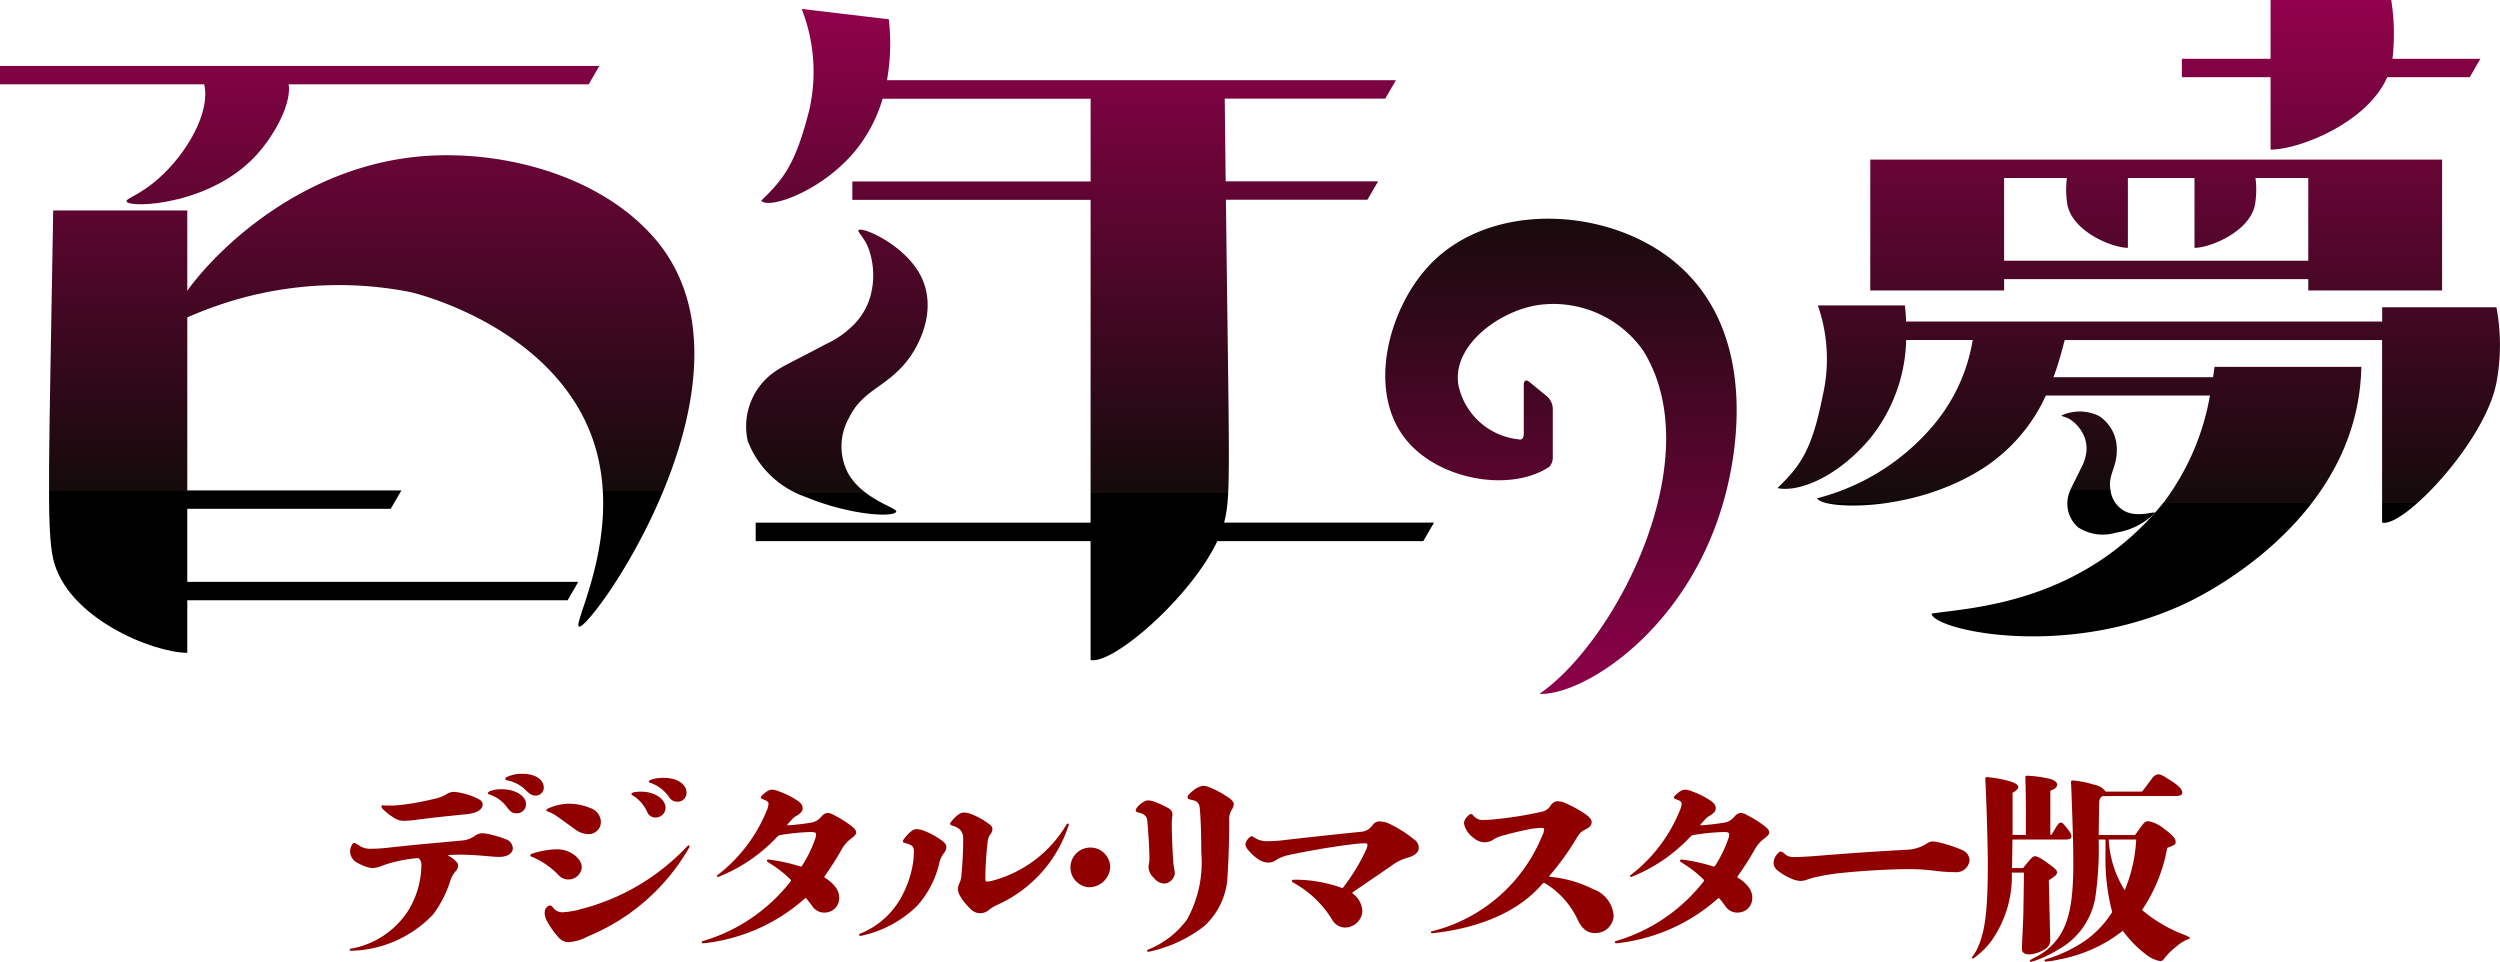 <svg xmlns="http://www.w3.org/2000/svg" xmlns:xlink="http://www.w3.org/1999/xlink" width="155.963" height="60" viewBox="0 0 155.963 60"><defs><linearGradient id="a" x1="0.5" y1="-1" x2="0.5" y2="0.915" gradientUnits="objectBoundingBox"><stop offset="0" stop-color="#a10054"/><stop offset="1" stop-color="#140b0a"/><stop offset="1"/></linearGradient><linearGradient id="b" x1="0.5" y1="-0.098" x2="0.5" y2="0.739" xlink:href="#a"/><linearGradient id="c" x1="0.5" y1="-0.446" x2="0.5" y2="0.711" xlink:href="#a"/><linearGradient id="d" x1="0.5" y1="-0.876" x2="0.5" y2="3.067" xlink:href="#a"/><linearGradient id="e" x1="0.5" y1="-0.601" x2="0.5" y2="0.633" xlink:href="#a"/><linearGradient id="f" x1="0.5" y1="0.998" x2="0.5" y2="0.001" gradientUnits="objectBoundingBox"><stop offset="0" stop-color="#8e004a"/><stop offset="1" stop-color="#140b0a"/><stop offset="1"/></linearGradient><linearGradient id="g" x1="0.5" y1="-3.8" x2="0.5" y2="0.641" xlink:href="#a"/><linearGradient id="h" x1="0.5" y1="-1.09" x2="0.5" y2="0.558" xlink:href="#a"/><linearGradient id="i" x1="0.5" y1="-0.369" x2="0.5" y2="3.277" xlink:href="#a"/><linearGradient id="k" x1="0.5" y1="-1.641" x2="0.5" y2="2.526" xlink:href="#a"/></defs><g transform="translate(-880.116 -151.935)"><g transform="translate(880.116 151.935)"><g transform="translate(46.529 0.553)"><path d="M482.378,942.863c.288-.219,3.031,1,3.946,3,1.021,2.229-.416,4.452-.708,4.871-1.365,1.954-2.955,1.994-3.852,3.874a3.609,3.609,0,0,0-.049,3.413c.929,1.669,3.126,2.174,3.008,2.416-.179.367-2.91.217-5.675-.934a5.928,5.928,0,0,1-3.59-3.494,4.154,4.154,0,0,1,1.746-4.348c.623-.416.965-.529,3.178-1.705a5.7,5.7,0,0,0,1.479-.985,4.194,4.194,0,0,0,1.23-1.9,4.943,4.943,0,0,0-.066-2.979C482.771,943.34,482.255,942.956,482.378,942.863Z" transform="translate(-475.342 -929.064)" fill="url(#a)"/><path d="M522.8,859.677H509.705c.011-.043.022-.086.032-.128.391-1.687.281-3.244.078-20.011h8.828l.667-1.149H509.8c-.019-1.587-.038-3.3-.058-5.16h10.012l.667-1.149H488.67a13.2,13.2,0,0,0,.115-3.8l-5.436-.648a10.752,10.752,0,0,1,.476,6.3c-.863,3.4-1.606,4.312-3,5.662.444.561,3.729-.559,5.813-3.044a9.213,9.213,0,0,0,1.759-3.315h12.978v5.16H486.509v1.149h14.864v20.14H480.479v1.149h20.894v7.419c1.382.3,6.243-3.892,7.905-7.419h12.851Z" transform="translate(-479.865 -827.629)" fill="url(#b)"/></g><g transform="translate(0 4.114)"><path d="M176.15,914.36c-.545-.634,5.4-9.128,14.97-10.228,4.931-.567,11.343.873,14.97,4.94,7.586,8.507-3.837,24.558-4.606,24.352-.5-.134,3.509-7.061.154-13.289-3.069-5.7-10.211-7.477-10.671-7.584a23.09,23.09,0,0,0-12.206.9C177.052,914.049,176.312,914.548,176.15,914.36Z" transform="translate(-165.361 -898.443)" fill="url(#c)"/><path d="M123.554,857.412H86.162v1.149H98.9c.408,1.708-1.063,4.319-2.892,5.913-1.179,1.029-2.018,1.208-1.954,1.392.155.45,5.514.251,8.345-3.172,1.268-1.533,1.923-3.2,1.772-4.133h18.716Z" transform="translate(-86.162 -857.412)" fill="url(#d)"/><path d="M144.747,955.994H120.354v-4.558h12.692l.667-1.149H120.354V932.824h-8.365c-.247,15.275-.439,19.847,0,21.741.857,3.692,6.235,5.854,8.365,5.854v-3.276H144.08Z" transform="translate(-108.67 -923.808)" fill="url(#e)"/></g><path d="M826.82,939.636c-4.2-3.272-11.377-3.571-15.1.416-2.554,2.733-3.946,7.962-1.31,11,2.025,2.332,6.2,3.1,8.642,1.658l.164-.1a.844.844,0,0,0,.228-.609v-3.053a1.07,1.07,0,0,0-.344-.727l-1.121-.921c-.189-.155-.344-.082-.344.163v3.03c0,.245-.057.461-.328.392a4.286,4.286,0,0,1-3.756-3.414c-.386-2.475,2.612-4.645,5.063-4.975a6.851,6.851,0,0,1,6.439,2.811c4.242,6.678-1.623,18.135-6.439,21.455,2.659.133,9.18-3.9,11.478-11.986C830.4,953.705,833.054,944.5,826.82,939.636Z" transform="translate(-722.573 -923.478)" fill="url(#f)"/><g transform="translate(110.877)"><path d="M1161.91,1038a2.727,2.727,0,0,1,2.353.043,2.467,2.467,0,0,1,1.093,2.066c.024,1.132-.574,1.593-.391,2.565a1.713,1.713,0,0,0,.938,1.322c.824.38,1.808-.042,1.83.084a4.337,4.337,0,0,1-2.439,1.232,2.815,2.815,0,0,1-2.356-.334,1.973,1.973,0,0,1-.549-2.157c.122-.334.222-.473.741-1.545a2.7,2.7,0,0,0,.291-.792,1.99,1.99,0,0,0-.06-1.073,2.344,2.344,0,0,0-.86-1.124C1162.195,1038.071,1161.89,1038.068,1161.91,1038Z" transform="translate(-1144.175 -1012.082)" fill="url(#g)"/><path d="M1058.433,982.5h-7.127v.891h-29.7c-.016-.415-.048-.76-.076-1.009H1016.1a10.181,10.181,0,0,1,.3,5.649c-.678,3.442-1.428,4.4-2.825,5.751,1.3.275,3.729-.648,5.813-3.133a10.159,10.159,0,0,0,2.221-6.108h4.152a11.027,11.027,0,0,1-2.485,5.358,14.066,14.066,0,0,1-7.214,4.515c.178.652,5.809,1.012,10.317-1.851a10.682,10.682,0,0,0,3.945-4.555h10.237a15.545,15.545,0,0,1-2.8,6.554c-5.151,6.517-12.339,6.68-14.565,7.051.086,1,8.31,2.915,15.864-.65,1.035-.488,9.059-4.42,10.668-12.246a13.773,13.773,0,0,0,.278-2.5h-9.162c-.025.208-.054.424-.087.646H1030.8c.338-.911.544-1.724.7-2.317h19.8v11.388c1.324.333,6.4-5,7.127-8.7A12.682,12.682,0,0,0,1058.433,982.5Z" transform="translate(-1013.57 -963.331)" fill="url(#h)"/><g transform="translate(3.999)"><path d="M1243.3,826.67h-5.484a13.543,13.543,0,0,0-.076-3.669h-7.528v3.669h-5.534v1.149h5.534v4.516c1.767,0,6.019-1.654,7.277-4.516h5.146Z" transform="translate(-1203.438 -823.001)" fill="url(#i)"/><path d="M1060.146,823h-7.528a13.543,13.543,0,0,0-.076,3.669h-5.523v1.149h5.85c1.258,2.862,5.509,4.516,7.277,4.516V827.82h4.829l.667-1.149h-5.5Z" transform="translate(-1047.019 -823.001)" fill="url(#i)"/></g><path d="M1093.779,906.3h-31.691v8.166h8.35v-.707h18.975v.707h8.349V906.3Zm-23.341,6.31v-5.16h3.917a5.65,5.65,0,0,0,.041,1.721c.386,1.661,2.806,2.634,3.764,2.634v-4.355h4.155v4.355c.958,0,3.378-.973,3.764-2.634a5.638,5.638,0,0,0,.041-1.721h3.292v5.16Z" transform="translate(-1056.288 -896.344)" fill="url(#k)"/><path d="M1093.779,906.3h-31.691v8.166h8.35v-.707h18.975v.707h8.349V906.3Zm-23.341,6.31v-5.16h3.917a5.65,5.65,0,0,0,.041,1.721c.386,1.661,2.806,2.634,3.764,2.634v-4.355h4.155v4.355c.958,0,3.378-.973,3.764-2.634a5.638,5.638,0,0,0,.041-1.721h3.292v5.16Z" transform="translate(-1056.288 -896.344)" fill="url(#k)"/></g></g><g transform="translate(901.931 200.207)"><path d="M80.826,699.9a2.115,2.115,0,0,1,.483.357.386.386,0,0,1,.129.253.548.548,0,0,1-.171.38,1.693,1.693,0,0,0-.3.522,7.081,7.081,0,0,1-1.083,2.148,7.283,7.283,0,0,1-5.133,2.275c-.085,0-.113-.116-.028-.128a5.339,5.339,0,0,0,3.623-2.414,5.545,5.545,0,0,0,.8-2.821.527.527,0,0,0-.129-.367.171.171,0,0,0-.115-.052,8.7,8.7,0,0,0-2.151.456,2.343,2.343,0,0,1-.6.165,1.431,1.431,0,0,1-.441-.076,3.584,3.584,0,0,1-.642-.3.815.815,0,0,1-.37-.64.848.848,0,0,1,.115-.43c.042-.088.1-.126.155-.126a1.841,1.841,0,0,1,.387.227,1.294,1.294,0,0,0,.685.14,8.445,8.445,0,0,0,1.013-.064c1.468-.165,2.936-.291,4.69-.456a1.548,1.548,0,0,0,.713-.267.859.859,0,0,1,.441-.179,2.112,2.112,0,0,1,.443.052,6.862,6.862,0,0,1,1.069.319.626.626,0,0,1,.441.572c0,.291-.314.532-.84.532-.244,0-.487-.024-.771-.05-.584-.05-1.126-.089-1.712-.089-.242,0-.526.012-.7.026Zm-4.094-3.137c.087,0,.258.012.429.012a5.953,5.953,0,0,0,.7-.038,17.709,17.709,0,0,0,2.153-.395,2.354,2.354,0,0,0,.685-.267.888.888,0,0,1,.441-.154,2.57,2.57,0,0,1,.53.078,3.971,3.971,0,0,1,1.011.355c.2.1.286.205.286.344,0,.279-.258.546-1.055.622-1.585.155-2.41.255-3.095.345a7.012,7.012,0,0,1-.741.064,1.067,1.067,0,0,1-.556-.142,3.666,3.666,0,0,1-.769-.584.315.315,0,0,1-.1-.179C76.648,696.784,76.69,696.76,76.732,696.76Zm6.7-.891a1.908,1.908,0,0,1,.7-.114c.94,0,1.54.456,1.54.914a.564.564,0,0,1-.614.584c-.228,0-.371-.1-.584-.393a2.158,2.158,0,0,0-1.083-.775C83.248,696.049,83.277,695.934,83.434,695.87Zm1.069-.888a2.12,2.12,0,0,1,.954-.189c.842,0,1.327.4,1.327.851a.506.506,0,0,1-.485.508c-.228,0-.37-.064-.64-.343a2.3,2.3,0,0,0-1.17-.612C84.348,695.171,84.348,695.057,84.5,694.981Z" transform="translate(-74.672 -694.792)" fill="#910000"/><path d="M80.267,699.76c0-.04.042-.09.171-.128a5.265,5.265,0,0,1,1.5-.255c.813,0,1.54.572,1.54,1.12a.82.82,0,0,1-.8.761.8.8,0,0,1-.64-.265,4.97,4.97,0,0,0-1.669-1.146C80.3,699.824,80.267,699.8,80.267,699.76Zm9.937-.534a12.922,12.922,0,0,1-6.331,5.578,2.95,2.95,0,0,1-1.226.367.828.828,0,0,1-.584-.263,5.117,5.117,0,0,1-.741-1.032,1.064,1.064,0,0,1-.157-.558.509.509,0,0,1,.143-.345.289.289,0,0,1,.2-.087c.056,0,.113.036.2.153a.7.7,0,0,0,.6.265,5.267,5.267,0,0,0,1.142-.2,13.826,13.826,0,0,0,6.629-3.937C90.132,699.1,90.232,699.164,90.2,699.226Zm-8.783-2.414a3.307,3.307,0,0,1,1.2-.279A3.47,3.47,0,0,1,84,696.8a.935.935,0,0,1,.671.853.755.755,0,0,1-.8.775,1.414,1.414,0,0,1-.769-.265c-.314-.229-.713-.522-1.128-.813a2.631,2.631,0,0,0-.584-.321c-.07-.024-.127-.05-.127-.088S81.322,696.85,81.421,696.812Zm5.3-.99a2.322,2.322,0,0,1,.485-.04c.713,0,1.5.394,1.5,1.03a.624.624,0,0,1-.628.586.555.555,0,0,1-.526-.37,2.317,2.317,0,0,0-.9-1.014C86.525,695.947,86.568,695.859,86.725,695.822Zm1.083-.791a2.389,2.389,0,0,1,.771-.111c.9,0,1.438.42,1.438.926a.544.544,0,0,1-.57.56.594.594,0,0,1-.54-.319,2.337,2.337,0,0,0-1.17-.865C87.609,695.186,87.653,695.1,87.808,695.031Z" transform="translate(-69 -694.666)" fill="#910000"/><path d="M85.626,704.743a10.814,10.814,0,0,0,5.5-3.735.072.072,0,0,0,0-.1,7.191,7.191,0,0,0-1.355-1.054c-.085-.05-.127-.09-.127-.127s.028-.078.1-.078a11.273,11.273,0,0,1,1.981.432.089.089,0,0,0,.1-.024,7.748,7.748,0,0,0,.8-1.616,1.023,1.023,0,0,0,.087-.368c0-.1-.1-.14-.314-.14a13.5,13.5,0,0,0-1.925.191.311.311,0,0,0-.171.09,10.138,10.138,0,0,1-3.677,2.514c-.087.026-.143-.05-.072-.1a9.606,9.606,0,0,0,3.081-4.042,1.273,1.273,0,0,0,.113-.418c0-.066-.056-.167-.228-.229-.2-.078-.258-.1-.258-.151s.058-.139.244-.281a.8.8,0,0,1,.441-.217,1.136,1.136,0,0,1,.4.09,5.229,5.229,0,0,1,1.212.6c.244.177.314.291.314.482,0,.152-.085.281-.356.444a1.114,1.114,0,0,0-.258.189c-.127.142-.213.229-.326.357-.028.038,0,.064.028.064a14.977,14.977,0,0,0,1.51-.179,1.04,1.04,0,0,0,.572-.366.606.606,0,0,1,.37-.227.7.7,0,0,1,.371.111,6.687,6.687,0,0,1,1.156.723c.213.165.27.269.27.4,0,.088-.1.215-.314.366a2.142,2.142,0,0,0-.6.7,18.516,18.516,0,0,1-1.055,1.649.071.071,0,0,0,.014.09c.769.482.9.942.9,1.245a.9.9,0,0,1-.842.928.886.886,0,0,1-.769-.307c-.171-.229-.314-.42-.443-.572a.063.063,0,0,0-.085,0,11.3,11.3,0,0,1-6.345,2.8C85.584,704.882,85.542,704.769,85.626,704.743Z" transform="translate(-63.615 -694.3)" fill="#910000"/><path d="M90.49,703.571A5.093,5.093,0,0,0,93,701.436a6.545,6.545,0,0,0,.783-2.086,4.9,4.9,0,0,0,.087-.9c0-.291-.042-.4-.5-.532-.157-.038-.185-.064-.185-.113,0-.078.072-.167.244-.369.27-.3.441-.394.6-.394a1.346,1.346,0,0,1,.511.114,4.754,4.754,0,0,1,1.114.622c.171.129.242.243.242.37a.645.645,0,0,1-.185.432,1.624,1.624,0,0,0-.242.52,5.991,5.991,0,0,1-1.412,2.743,7.112,7.112,0,0,1-3.508,1.857C90.462,703.709,90.419,703.6,90.49,703.571Zm13.044-6.8a8.2,8.2,0,0,1-4.434,4.98,2.646,2.646,0,0,0-.556.331.8.8,0,0,1-.542.2.787.787,0,0,1-.542-.215,3.557,3.557,0,0,1-.685-.825.938.938,0,0,1-.155-.46.864.864,0,0,1,.1-.38,1.382,1.382,0,0,0,.115-.482c.07-.7.113-1.55.113-2.261,0-.46-.185-.687-.685-.841-.07-.024-.129-.062-.129-.114s.058-.151.328-.42c.244-.227.387-.279.513-.279a1.1,1.1,0,0,1,.387.066,4.383,4.383,0,0,1,1.21.659.374.374,0,0,1,.2.331.545.545,0,0,1-.129.3.91.91,0,0,0-.169.47,20.8,20.8,0,0,0-.143,2.325c0,.113.042.154.115.154a1.339,1.339,0,0,0,.356-.064,7.628,7.628,0,0,0,4.605-3.52C103.45,696.658,103.562,696.708,103.534,696.772Z" transform="translate(-58.674 -693.585)" fill="#910000"/><path d="M98.244,699.572a1.241,1.241,0,1,1,1.383-1.233A1.326,1.326,0,0,1,98.244,699.572Z" transform="translate(-52.18 -692.496)" fill="#910000"/><path d="M99.268,696.35c.27-.217.4-.267.511-.267a1.1,1.1,0,0,1,.4.076,5.543,5.543,0,0,1,.926.432.445.445,0,0,1,.213.355c0,.141-.042.279-.042.536,0,.633.028,1.5.087,2.373.026.408.1.586.1.777a.712.712,0,0,1-.628.635.865.865,0,0,1-.685-.357.952.952,0,0,1-.326-.673c0-.163.056-.265.056-.506,0-.295-.014-.98-.129-2.339-.014-.269-.143-.458-.528-.548-.141-.038-.2-.064-.2-.125S99.066,696.528,99.268,696.35Zm.511,9.047a5.577,5.577,0,0,0,2.453-1.894,7.361,7.361,0,0,0,.884-4.166c0-1.018-.028-1.958-.085-2.667-.028-.383-.129-.522-.429-.6-.3-.062-.342-.1-.342-.163,0-.1.016-.167.314-.409a1.379,1.379,0,0,1,.64-.331,1.189,1.189,0,0,1,.457.115,6.138,6.138,0,0,1,1.2.661c.213.165.272.277.272.38a.8.8,0,0,1-.143.369,1.167,1.167,0,0,0-.143.685c0,.99-.028,2.223-.1,3.369a4.507,4.507,0,0,1-1.44,3.164,8.469,8.469,0,0,1-3.492,1.614C99.737,705.536,99.695,705.435,99.779,705.4Z" transform="translate(-49.988 -694.42)" fill="#910000"/><path d="M102.663,697.3c.07-.062.113-.09.171-.09.028,0,.056.014.141.078a1.439,1.439,0,0,0,.912.227,8.3,8.3,0,0,0,1.041-.076c1.456-.165,3.079-.343,4.734-.51a.95.95,0,0,0,.7-.418.528.528,0,0,1,.4-.227,1.519,1.519,0,0,1,.656.151,7.773,7.773,0,0,1,1.538.978.6.6,0,0,1,.286.52c0,.319-.328.522-.727.624a2.938,2.938,0,0,0-.985.5c-.755.518-1.567,1.066-2.408,1.649-.03.028-.03.05,0,.078a1.434,1.434,0,0,1,.6,1.144,1.094,1.094,0,0,1-1.112.976.949.949,0,0,1-.783-.508,6.549,6.549,0,0,0-2.424-2.3.133.133,0,0,1-.072-.1c0-.036.03-.074.1-.074a8.511,8.511,0,0,1,2.994.506c.042.016.072.016.1-.024a12.233,12.233,0,0,0,1.426-2.337.838.838,0,0,0,.087-.319c0-.064-.042-.1-.157-.1a8.273,8.273,0,0,0-.912.078c-1,.125-2.281.331-3.792.645a2.531,2.531,0,0,0-.813.307.9.9,0,0,1-.471.178,1.185,1.185,0,0,1-.57-.153,2.875,2.875,0,0,1-.713-.622.693.693,0,0,1-.185-.368A.727.727,0,0,1,102.663,697.3Z" transform="translate(-46.547 -693.312)" fill="#910000"/><path d="M108.221,703.77a10.042,10.042,0,0,0,6.872-5.919,1.251,1.251,0,0,0,.143-.446c0-.062-.044-.09-.129-.09a4.438,4.438,0,0,0-.771.078c-.64.128-1.325.293-1.867.458a1.742,1.742,0,0,0-.413.2.979.979,0,0,1-.556.163,1.091,1.091,0,0,1-.685-.291,1.464,1.464,0,0,1-.586-.9.716.716,0,0,1,.244-.444.327.327,0,0,1,.213-.128c.042,0,.072.026.2.167a.748.748,0,0,0,.626.2,6.208,6.208,0,0,0,.727-.05,22.531,22.531,0,0,0,2.894-.472.819.819,0,0,0,.5-.369.582.582,0,0,1,.427-.279,1.263,1.263,0,0,1,.485.116,7.552,7.552,0,0,1,1.254.685c.328.229.4.38.4.508,0,.215-.141.331-.469.5-.185.088-.286.189-.485.52a16.5,16.5,0,0,1-1.681,2.327.042.042,0,0,0,.026.062,7.538,7.538,0,0,1,2.71.775,1.893,1.893,0,0,1,1.269,1.654,1.123,1.123,0,0,1-1.17,1.078c-.469,0-.769-.241-1.041-.761a5.265,5.265,0,0,0-2.08-2.351.149.149,0,0,0-.129.014c-1.6,1.892-4.176,2.821-6.9,3.112C108.164,703.9,108.136,703.784,108.221,703.77Z" transform="translate(-40.718 -693.939)" fill="#910000"/><path d="M113.915,704.743a10.814,10.814,0,0,0,5.5-3.735.072.072,0,0,0,0-.1,7.191,7.191,0,0,0-1.355-1.054c-.085-.05-.127-.09-.127-.127s.028-.078.1-.078a11.272,11.272,0,0,1,1.981.432.089.089,0,0,0,.1-.024,7.746,7.746,0,0,0,.8-1.616,1.023,1.023,0,0,0,.087-.368c0-.1-.1-.14-.314-.14a13.5,13.5,0,0,0-1.925.191.311.311,0,0,0-.171.09,10.138,10.138,0,0,1-3.677,2.514c-.087.026-.143-.05-.07-.1a9.6,9.6,0,0,0,3.079-4.042,1.274,1.274,0,0,0,.113-.418c0-.066-.056-.167-.228-.229-.2-.078-.258-.1-.258-.151s.058-.139.244-.281a.8.8,0,0,1,.441-.217,1.136,1.136,0,0,1,.4.09,5.229,5.229,0,0,1,1.212.6c.244.177.314.291.314.482,0,.152-.085.281-.356.444a1.114,1.114,0,0,0-.258.189c-.127.142-.211.229-.326.357-.028.038,0,.064.028.064a15.084,15.084,0,0,0,1.512-.179,1.043,1.043,0,0,0,.57-.366.611.611,0,0,1,.371-.227.7.7,0,0,1,.37.111,6.687,6.687,0,0,1,1.156.723c.213.165.27.269.27.4,0,.088-.1.215-.314.366a2.142,2.142,0,0,0-.6.7,18.063,18.063,0,0,1-1.055,1.649.071.071,0,0,0,.014.09c.769.482.9.942.9,1.245a.9.9,0,0,1-.842.928.886.886,0,0,1-.769-.307c-.171-.229-.314-.42-.443-.572a.063.063,0,0,0-.085,0,11.3,11.3,0,0,1-6.345,2.8C113.873,704.882,113.831,704.769,113.915,704.743Z" transform="translate(-34.941 -694.3)" fill="#910000"/><path d="M122.482,697.734c1.44-.111,3.006-.215,4.561-.3a2.475,2.475,0,0,0,1.271-.371.738.738,0,0,1,.4-.151,2.384,2.384,0,0,1,.4.062,8.742,8.742,0,0,1,1.454.484.707.707,0,0,1,.441.661.833.833,0,0,1-.912.711,10.319,10.319,0,0,1-1.283-.09,12.872,12.872,0,0,0-1.54-.1c-1.182,0-2.95.1-4.261.241a12.8,12.8,0,0,0-1.74.293c-.23.064-.342.1-.443.139a1.138,1.138,0,0,1-.413.062,1.532,1.532,0,0,1-.485-.124A3.763,3.763,0,0,1,119,698.7a.6.6,0,0,1-.213-.432.832.832,0,0,1,.228-.572c.085-.1.157-.153.213-.153a.511.511,0,0,1,.286.179.785.785,0,0,0,.57.163C120.7,697.885,121.368,697.823,122.482,697.734Z" transform="translate(-29.954 -692.692)" fill="#910000"/><path d="M129.89,698.583c.1-.151.171-.265.213-.343.2-.331.27-.42.371-.42s.157.054.356.307c.27.333.314.432.314.574,0,.124-.143.175-.387.175h-3.292l-.028,1.779h.685c.483-.584.6-.737.741-.737s.37.115.842.458c.4.293.54.406.54.56,0,.125-.155.255-.513.482l.087,3.66a.643.643,0,0,1-.34.648,2.2,2.2,0,0,1-.942.317c-.3,0-.483-.112-.483-.317,0-.116.012-.406.042-1.054s.028-.687.042-1c.014-.508.042-2.387.042-2.731h-.755a7.022,7.022,0,0,1-1.254,4.231,4.908,4.908,0,0,1-.971.992c-.127.1-.185.137-.213.137s-.056-.014-.056-.036,0-.04.07-.13a2.73,2.73,0,0,0,.314-.558c.457-1.018.612-2.365.612-5.275,0-.645-.056-2.932-.113-4.229-.016-.444-.042-.841-.042-1,0-.064.014-.09.1-.09a7.4,7.4,0,0,1,1.5.281c.3.1.455.215.455.343,0,.1-.113.215-.356.354v2.63h.828c0-.886.012-1.548-.014-2.984l-.016-.624c0-.064.016-.088.143-.088a8.027,8.027,0,0,1,1.4.2c.286.09.441.217.441.359s-.127.265-.427.381v2.755Zm5.217.014c.185-.241.27-.369.4-.548.157-.229.27-.317.429-.317a2.129,2.129,0,0,1,1.025.508c.485.343.685.584.685.789,0,.153-.056.189-.528.367a10.077,10.077,0,0,1-1.569,3.877,9.009,9.009,0,0,0,2.539,1.512c.385.151.441.191.441.231s-.028.05-.129.086a2.621,2.621,0,0,0-.755.486,3.782,3.782,0,0,0-.727.735.3.3,0,0,1-.228.139,1.957,1.957,0,0,1-.9-.42,7.093,7.093,0,0,1-1.442-1.472,9.116,9.116,0,0,1-3.918,1.777,6.242,6.242,0,0,1-.87.141c-.058,0-.1-.014-.1-.064,0-.024.028-.052.1-.078a9.15,9.15,0,0,0,2.1-.938,6.2,6.2,0,0,0,2.024-2.008,13.128,13.128,0,0,1-.415-3.673v-.851h-.427a20.96,20.96,0,0,1-.213,3.636,4.583,4.583,0,0,1-2.352,3.253,6.992,6.992,0,0,1-1.311.635,1.828,1.828,0,0,1-.358.1c-.042,0-.07-.014-.07-.052s.087-.09.328-.217a4.237,4.237,0,0,0,.741-.468c1.24-1.03,1.653-2.415,1.653-5.377,0-1.066-.028-2.046-.113-4.383,0-.153-.03-.647-.03-.725,0-.062.03-.088.1-.088a6.248,6.248,0,0,1,1.341.267,1.148,1.148,0,0,1,.727.43h2.265c.1-.128.328-.43.614-.813a.612.612,0,0,1,.37-.267c.2,0,.385.115.926.47.427.279.6.51.6.687,0,.14-.171.2-.427.2h-4.547c-.185.128-.215.213-.215.572l-.028,1.855Zm-1.639.279a6.557,6.557,0,0,0,1,3.163,9.466,9.466,0,0,0,.715-3.163Z" transform="translate(-23.731 -694.774)" fill="#910000"/></g></g></svg>